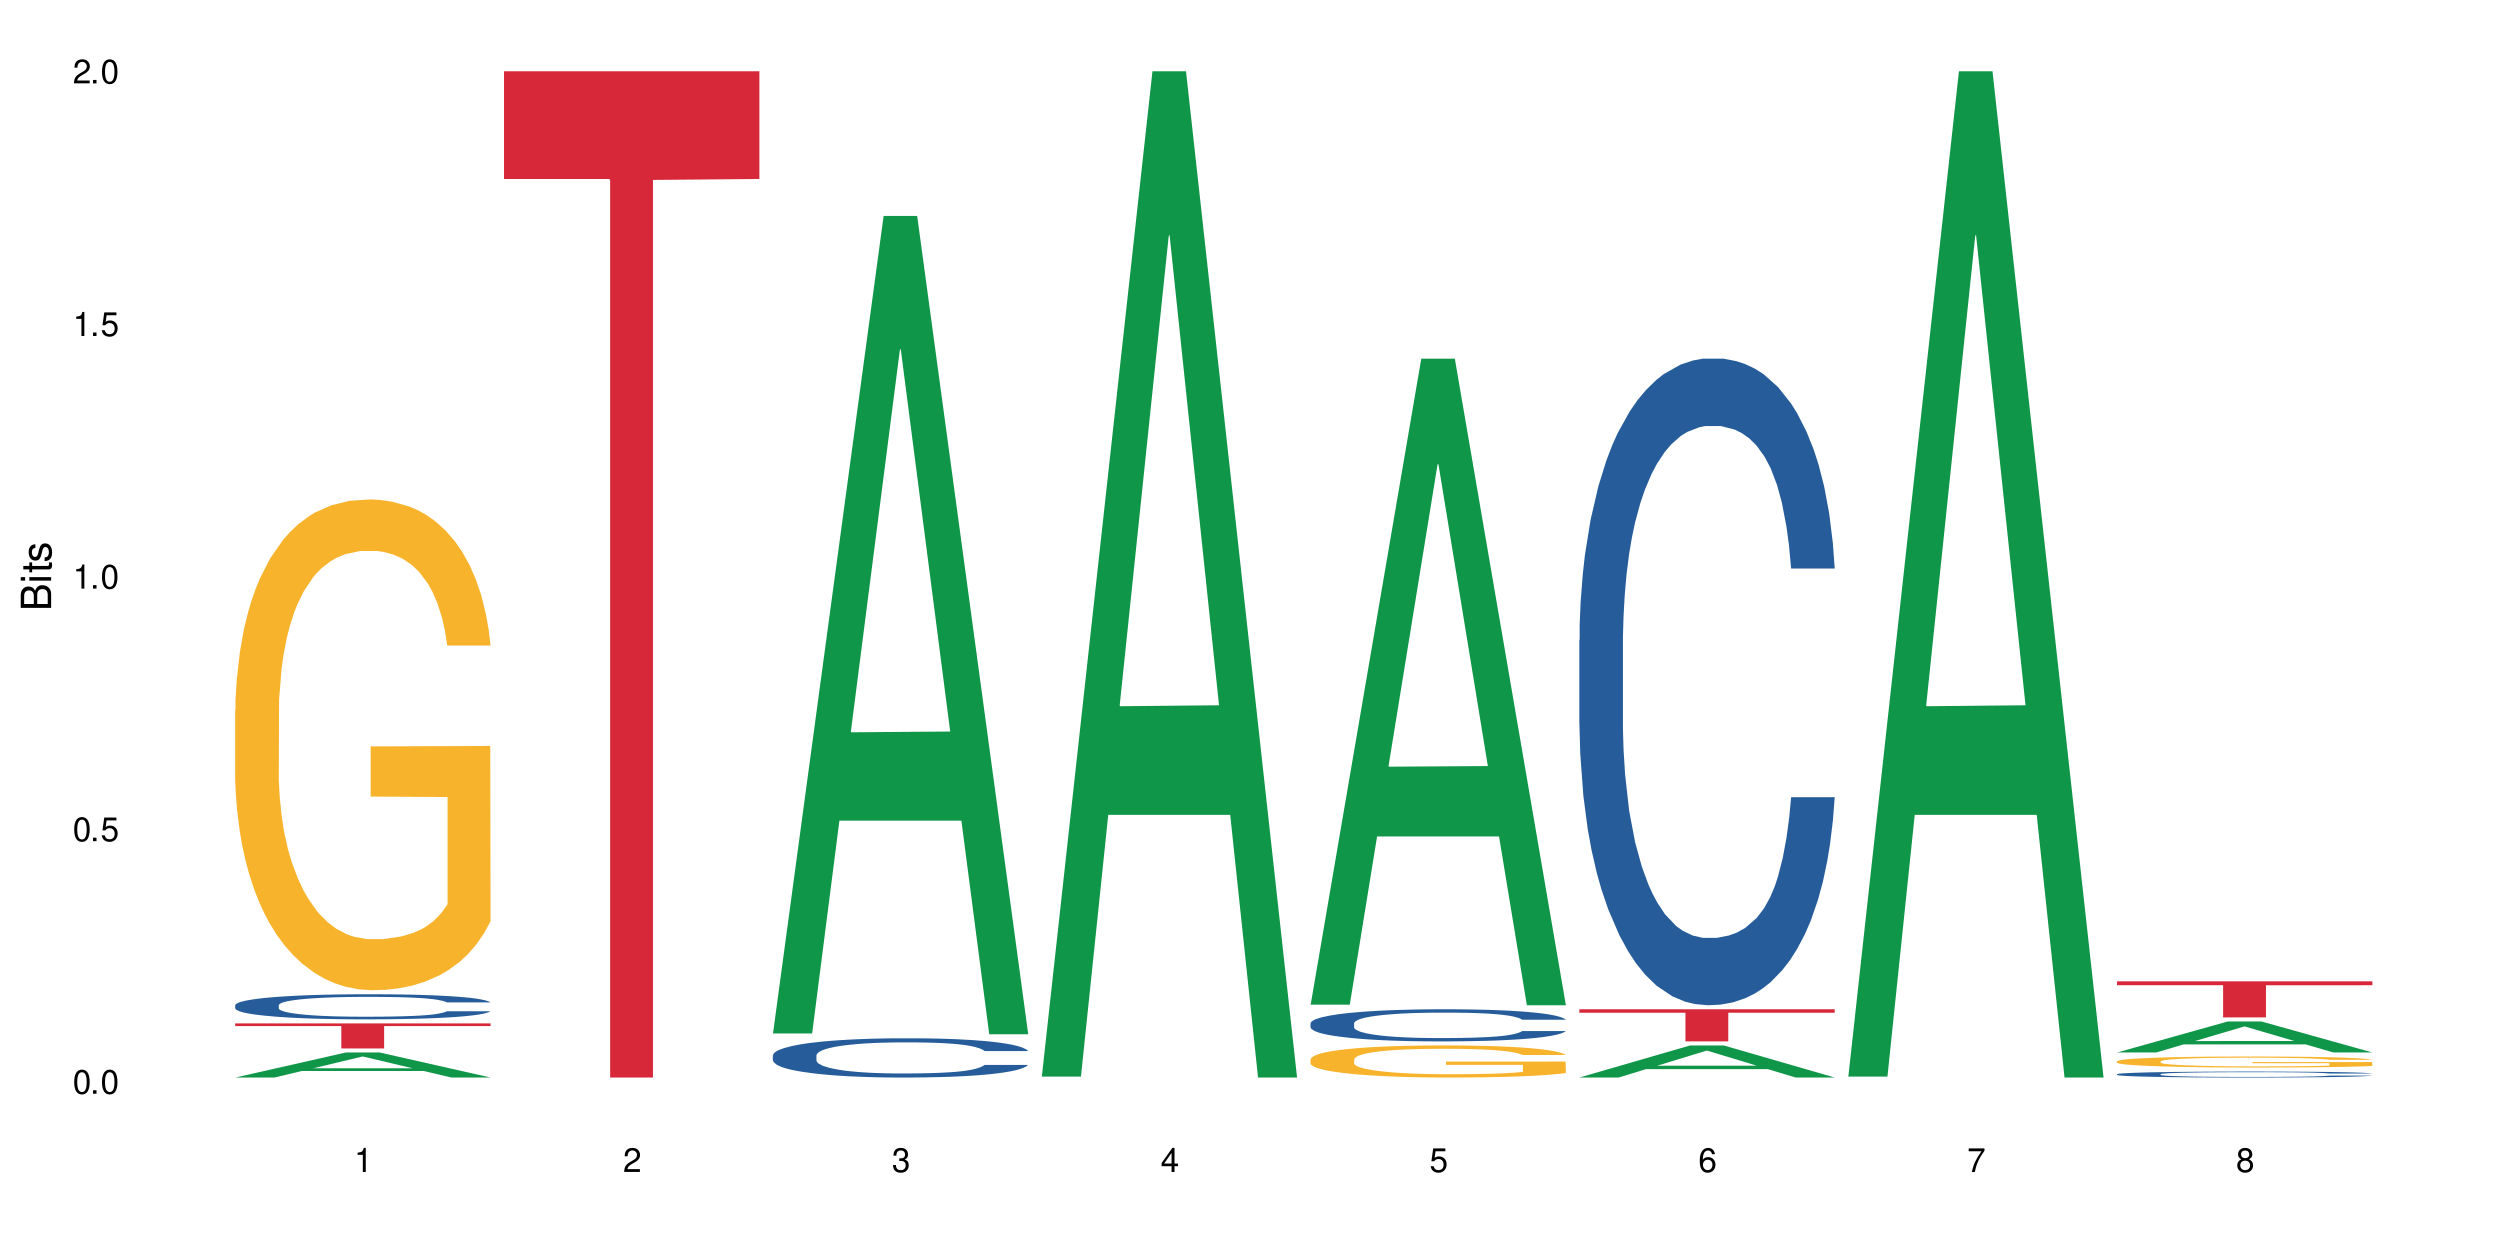 <?xml version="1.0" encoding="UTF-8"?>
<svg xmlns="http://www.w3.org/2000/svg" xmlns:xlink="http://www.w3.org/1999/xlink" width="720" height="360" viewBox="0 0 720 360">
<defs>
<g>
<g id="glyph-0-0">
</g>
<g id="glyph-0-1">
<path d="M 2.641 -6.938 C 2 -6.938 1.422 -6.656 1.078 -6.172 C 0.641 -5.562 0.406 -4.641 0.406 -3.359 C 0.406 -1.016 1.188 0.219 2.641 0.219 C 4.078 0.219 4.859 -1.016 4.859 -3.297 C 4.859 -4.641 4.656 -5.547 4.203 -6.172 C 3.844 -6.656 3.281 -6.938 2.641 -6.938 Z M 2.641 -6.188 C 3.547 -6.188 4 -5.25 4 -3.375 C 4 -1.406 3.562 -0.484 2.625 -0.484 C 1.734 -0.484 1.281 -1.438 1.281 -3.344 C 1.281 -5.25 1.734 -6.188 2.641 -6.188 Z M 2.641 -6.188 "/>
</g>
<g id="glyph-0-2">
<path d="M 1.828 -1 L 0.828 -1 L 0.828 0 L 1.828 0 Z M 1.828 -1 "/>
</g>
<g id="glyph-0-3">
<path d="M 4.562 -6.797 L 1.062 -6.797 L 0.547 -3.094 L 1.328 -3.094 C 1.719 -3.562 2.047 -3.734 2.578 -3.734 C 3.484 -3.734 4.062 -3.109 4.062 -2.094 C 4.062 -1.125 3.484 -0.531 2.578 -0.531 C 1.828 -0.531 1.375 -0.906 1.188 -1.672 L 0.328 -1.672 C 0.453 -1.109 0.547 -0.844 0.75 -0.594 C 1.125 -0.078 1.828 0.219 2.594 0.219 C 3.969 0.219 4.922 -0.781 4.922 -2.219 C 4.922 -3.562 4.031 -4.484 2.719 -4.484 C 2.25 -4.484 1.859 -4.359 1.469 -4.062 L 1.734 -5.969 L 4.562 -5.969 Z M 4.562 -6.797 "/>
</g>
<g id="glyph-0-4">
<path d="M 2.484 -4.938 L 2.484 0 L 3.328 0 L 3.328 -6.938 L 2.766 -6.938 C 2.469 -5.875 2.281 -5.734 0.984 -5.562 L 0.984 -4.938 Z M 2.484 -4.938 "/>
</g>
<g id="glyph-0-5">
<path d="M 4.859 -0.828 L 1.281 -0.828 C 1.359 -1.406 1.672 -1.781 2.5 -2.281 L 3.469 -2.828 C 4.406 -3.344 4.906 -4.062 4.906 -4.906 C 4.906 -5.484 4.672 -6.031 4.266 -6.406 C 3.859 -6.766 3.375 -6.938 2.719 -6.938 C 1.859 -6.938 1.219 -6.625 0.844 -6.031 C 0.609 -5.672 0.5 -5.234 0.484 -4.531 L 1.328 -4.531 C 1.359 -5.016 1.406 -5.281 1.531 -5.516 C 1.75 -5.938 2.188 -6.203 2.703 -6.203 C 3.469 -6.203 4.031 -5.641 4.031 -4.891 C 4.031 -4.344 3.719 -3.859 3.125 -3.516 L 2.234 -3 C 0.812 -2.172 0.406 -1.531 0.328 -0.016 L 4.859 -0.016 Z M 4.859 -0.828 "/>
</g>
<g id="glyph-0-6">
<path d="M 2.125 -3.188 L 2.578 -3.188 C 3.5 -3.188 3.984 -2.766 3.984 -1.922 C 3.984 -1.062 3.469 -0.531 2.594 -0.531 C 1.656 -0.531 1.203 -1 1.156 -2.016 L 0.312 -2.016 C 0.344 -1.453 0.438 -1.094 0.609 -0.781 C 0.953 -0.109 1.625 0.219 2.547 0.219 C 3.953 0.219 4.859 -0.625 4.859 -1.938 C 4.859 -2.828 4.516 -3.297 3.703 -3.594 C 4.344 -3.844 4.656 -4.328 4.656 -5.031 C 4.656 -6.219 3.875 -6.938 2.578 -6.938 C 1.203 -6.938 0.484 -6.172 0.453 -4.703 L 1.297 -4.703 C 1.312 -5.125 1.344 -5.359 1.453 -5.578 C 1.641 -5.969 2.062 -6.203 2.594 -6.203 C 3.344 -6.203 3.797 -5.75 3.797 -5 C 3.797 -4.516 3.609 -4.219 3.25 -4.047 C 3.016 -3.953 2.703 -3.922 2.125 -3.906 Z M 2.125 -3.188 "/>
</g>
<g id="glyph-0-7">
<path d="M 3.141 -1.672 L 3.141 0 L 3.984 0 L 3.984 -1.672 L 4.984 -1.672 L 4.984 -2.438 L 3.984 -2.438 L 3.984 -6.938 L 3.359 -6.938 L 0.266 -2.578 L 0.266 -1.672 Z M 3.141 -2.438 L 1 -2.438 L 3.141 -5.5 Z M 3.141 -2.438 "/>
</g>
<g id="glyph-0-8">
<path d="M 4.781 -5.125 C 4.609 -6.266 3.891 -6.938 2.844 -6.938 C 2.094 -6.938 1.422 -6.578 1.031 -5.953 C 0.594 -5.266 0.406 -4.422 0.406 -3.172 C 0.406 -2 0.578 -1.25 0.984 -0.641 C 1.359 -0.078 1.953 0.219 2.703 0.219 C 3.984 0.219 4.922 -0.75 4.922 -2.094 C 4.922 -3.375 4.062 -4.281 2.844 -4.281 C 2.172 -4.281 1.641 -4.031 1.281 -3.516 C 1.281 -5.234 1.828 -6.188 2.797 -6.188 C 3.391 -6.188 3.797 -5.797 3.938 -5.125 Z M 2.734 -3.531 C 3.547 -3.531 4.062 -2.953 4.062 -2.031 C 4.062 -1.156 3.484 -0.531 2.703 -0.531 C 1.922 -0.531 1.328 -1.188 1.328 -2.078 C 1.328 -2.938 1.906 -3.531 2.734 -3.531 Z M 2.734 -3.531 "/>
</g>
<g id="glyph-0-9">
<path d="M 4.984 -6.797 L 0.438 -6.797 L 0.438 -5.969 L 4.109 -5.969 C 2.5 -3.656 1.828 -2.234 1.328 0 L 2.219 0 C 2.594 -2.172 3.453 -4.047 4.984 -6.094 Z M 4.984 -6.797 "/>
</g>
<g id="glyph-0-10">
<path d="M 3.75 -3.656 C 4.469 -4.094 4.688 -4.438 4.688 -5.078 C 4.688 -6.172 3.844 -6.938 2.641 -6.938 C 1.438 -6.938 0.594 -6.172 0.594 -5.094 C 0.594 -4.438 0.812 -4.094 1.516 -3.656 C 0.734 -3.266 0.359 -2.703 0.359 -1.922 C 0.359 -0.656 1.281 0.219 2.641 0.219 C 3.984 0.219 4.922 -0.656 4.922 -1.922 C 4.922 -2.703 4.531 -3.266 3.75 -3.656 Z M 2.641 -6.188 C 3.359 -6.188 3.812 -5.75 3.812 -5.062 C 3.812 -4.406 3.344 -3.984 2.641 -3.984 C 1.922 -3.984 1.453 -4.406 1.453 -5.078 C 1.453 -5.75 1.922 -6.188 2.641 -6.188 Z M 2.641 -3.266 C 3.484 -3.266 4.062 -2.719 4.062 -1.906 C 4.062 -1.078 3.484 -0.531 2.625 -0.531 C 1.797 -0.531 1.219 -1.094 1.219 -1.906 C 1.219 -2.719 1.781 -3.266 2.641 -3.266 Z M 2.641 -3.266 "/>
</g>
<g id="glyph-1-0">
</g>
<g id="glyph-1-1">
<path d="M 0 -0.953 L 0 -4.891 C 0 -5.719 -0.234 -6.344 -0.734 -6.797 C -1.188 -7.234 -1.812 -7.469 -2.5 -7.469 C -3.547 -7.469 -4.188 -7 -4.625 -5.875 C -4.984 -6.688 -5.625 -7.094 -6.531 -7.094 C -7.172 -7.094 -7.734 -6.859 -8.141 -6.391 C -8.562 -5.922 -8.75 -5.344 -8.75 -4.5 L -8.75 -0.953 Z M -4.984 -2.062 L -7.766 -2.062 L -7.766 -4.219 C -7.766 -4.844 -7.688 -5.203 -7.453 -5.5 C -7.219 -5.812 -6.859 -5.969 -6.375 -5.969 C -5.891 -5.969 -5.531 -5.812 -5.297 -5.5 C -5.062 -5.203 -4.984 -4.844 -4.984 -4.219 Z M -0.984 -2.062 L -4 -2.062 L -4 -4.781 C -4 -5.766 -3.438 -6.359 -2.484 -6.359 C -1.547 -6.359 -0.984 -5.766 -0.984 -4.781 Z M -0.984 -2.062 "/>
</g>
<g id="glyph-1-2">
<path d="M -6.281 -1.797 L -6.281 -0.797 L 0 -0.797 L 0 -1.797 Z M -8.75 -1.797 L -8.75 -0.797 L -7.484 -0.797 L -7.484 -1.797 Z M -8.75 -1.797 "/>
</g>
<g id="glyph-1-3">
<path d="M -6.281 -3.047 L -6.281 -2.016 L -8.016 -2.016 L -8.016 -1.016 L -6.281 -1.016 L -6.281 -0.172 L -5.469 -0.172 L -5.469 -1.016 L -0.719 -1.016 C -0.078 -1.016 0.281 -1.453 0.281 -2.234 C 0.281 -2.5 0.25 -2.719 0.188 -3.047 L -0.641 -3.047 C -0.609 -2.906 -0.594 -2.766 -0.594 -2.562 C -0.594 -2.141 -0.719 -2.016 -1.156 -2.016 L -5.469 -2.016 L -5.469 -3.047 Z M -6.281 -3.047 "/>
</g>
<g id="glyph-1-4">
<path d="M -4.531 -5.25 C -5.766 -5.25 -6.469 -4.422 -6.469 -2.969 C -6.469 -1.516 -5.719 -0.562 -4.547 -0.562 C -3.562 -0.562 -3.094 -1.062 -2.734 -2.562 L -2.516 -3.484 C -2.344 -4.188 -2.094 -4.469 -1.641 -4.469 C -1.047 -4.469 -0.641 -3.875 -0.641 -3 C -0.641 -2.453 -0.797 -2 -1.062 -1.75 C -1.25 -1.594 -1.422 -1.531 -1.875 -1.469 L -1.875 -0.406 C -0.422 -0.453 0.281 -1.266 0.281 -2.922 C 0.281 -4.5 -0.5 -5.516 -1.719 -5.516 C -2.656 -5.516 -3.172 -4.984 -3.469 -3.734 L -3.703 -2.766 C -3.891 -1.953 -4.156 -1.609 -4.594 -1.609 C -5.188 -1.609 -5.547 -2.125 -5.547 -2.938 C -5.547 -3.75 -5.203 -4.172 -4.531 -4.203 Z M -4.531 -5.25 "/>
</g>
</g>
</defs>
<rect x="-72" y="-36" width="864" height="432" fill="rgb(100%, 100%, 100%)" fill-opacity="1"/>
<path fill-rule="nonzero" fill="rgb(6.275%, 58.824%, 28.235%)" fill-opacity="1" d="M 67.73 310.324 L 67.809 310.32 L 99.637 303.113 L 109.301 303.113 L 141.281 310.332 L 130.047 310.332 L 122.031 308.449 L 86.906 308.449 L 79.047 310.324 L 67.73 310.324 L 90.285 307.668 L 118.809 307.66 L 104.586 304.293 L 104.43 304.285 L 104.27 304.305 L 90.207 307.66 L 90.285 307.668 Z M 67.73 310.324 "/>
<path fill-rule="nonzero" fill="rgb(14.51%, 36.078%, 60%)" fill-opacity="1" d="M 67.73 289.488 L 67.82 289.48 L 67.82 289.324 L 68.09 289.074 L 68.719 288.758 L 69.344 288.539 L 70.961 288.148 L 73.203 287.773 L 75.535 287.484 L 77.238 287.312 L 78.766 287.18 L 82.262 286.934 L 84.504 286.809 L 86.926 286.695 L 89.887 286.586 L 92.039 286.52 L 96.883 286.414 L 100.469 286.367 L 103.25 286.348 L 109.262 286.348 L 112.848 286.375 L 115.449 286.406 L 118.32 286.461 L 120.742 286.52 L 124.957 286.664 L 128.727 286.848 L 130.43 286.953 L 133.121 287.16 L 135.184 287.355 L 136.617 287.527 L 138.234 287.773 L 139.668 288.07 L 140.746 288.406 L 141.281 288.691 L 128.727 288.691 L 128.098 288.426 L 127.379 288.223 L 126.035 287.949 L 124.688 287.758 L 122.805 287.566 L 121.102 287.441 L 118.77 287.316 L 116.707 287.238 L 114.555 287.18 L 112.488 287.141 L 108.543 287.102 L 103.969 287.102 L 102.266 287.113 L 98.766 287.164 L 96.883 287.211 L 94.191 287.305 L 92.309 287.391 L 90.066 287.523 L 88.539 287.633 L 86.656 287.805 L 85.312 287.957 L 83.785 288.176 L 82.891 288.34 L 82.082 288.523 L 81.363 288.742 L 80.828 288.973 L 80.469 289.219 L 80.289 289.457 L 80.289 290.477 L 80.469 290.715 L 80.918 290.992 L 82.082 291.395 L 83.785 291.746 L 85.762 292.023 L 87.645 292.219 L 88.719 292.312 L 90.156 292.418 L 92.398 292.551 L 95.629 292.684 L 97.512 292.734 L 100.383 292.789 L 103.34 292.812 L 107.289 292.812 L 110.785 292.789 L 113.117 292.754 L 115.539 292.703 L 118.859 292.59 L 120.922 292.484 L 122.715 292.359 L 124.062 292.234 L 124.957 292.129 L 126.305 291.922 L 127.379 291.699 L 128.188 291.469 L 128.727 291.242 L 141.281 291.242 L 140.746 291.508 L 139.938 291.766 L 139.129 291.957 L 137.875 292.188 L 136.441 292.391 L 134.375 292.621 L 132.672 292.773 L 130.43 292.941 L 128.367 293.066 L 126.125 293.176 L 122.805 293.309 L 120.652 293.375 L 118.32 293.434 L 115.539 293.488 L 112.043 293.535 L 108.273 293.559 L 104.777 293.566 L 101.008 293.555 L 98.227 293.527 L 94.551 293.469 L 89.977 293.348 L 86.656 293.223 L 84.055 293.098 L 81.812 292.965 L 79.301 292.789 L 76.074 292.496 L 74.098 292.273 L 72.754 292.09 L 71.23 291.832 L 70.152 291.602 L 68.898 291.23 L 68 290.762 L 67.73 290.398 Z M 67.73 289.488 "/>
<path fill-rule="nonzero" fill="rgb(96.863%, 70.196%, 16.863%)" fill-opacity="1" d="M 67.73 204.379 L 67.82 204.25 L 67.82 201.668 L 68.18 195.859 L 69.078 187.855 L 70.242 181.27 L 71.5 176.109 L 72.305 173.398 L 73.652 169.523 L 74.816 166.684 L 77.777 160.875 L 81.543 155.453 L 83.609 153.133 L 85.941 150.938 L 89.258 148.484 L 90.785 147.582 L 95.449 145.516 L 100.738 144.223 L 106.57 143.836 L 109.262 143.965 L 112.938 144.484 L 117.961 145.902 L 120.832 147.191 L 123.074 148.484 L 125.406 150.164 L 128.277 152.742 L 130.969 155.844 L 133.121 158.941 L 135.273 162.812 L 137.066 166.941 L 138.594 171.461 L 139.938 176.883 L 140.746 181.398 L 141.281 185.918 L 128.816 185.918 L 128.098 181.398 L 127.289 177.914 L 125.945 173.656 L 124.598 170.559 L 123.254 168.105 L 120.742 164.75 L 118.59 162.684 L 115.898 160.875 L 113.297 159.715 L 110.336 158.941 L 108.543 158.684 L 103.789 158.684 L 99.484 159.586 L 96.973 160.617 L 95.18 161.652 L 92.668 163.586 L 91.141 165.137 L 90.246 166.168 L 87.555 170.172 L 85.762 173.785 L 84.773 176.238 L 83.52 180.109 L 82.621 183.594 L 81.633 188.758 L 81.098 192.629 L 80.379 201.41 L 80.289 224.645 L 80.559 229.547 L 81.098 234.84 L 81.812 239.488 L 82.891 244.395 L 83.965 248.137 L 85.852 253.172 L 87.465 256.527 L 88.719 258.723 L 91.141 262.207 L 92.129 263.367 L 94.461 265.691 L 96.883 267.5 L 99.844 269.047 L 102.086 269.824 L 105.672 270.469 L 110.246 270.469 L 115.629 269.695 L 119.039 268.66 L 121.371 267.629 L 122.895 266.723 L 124.777 265.305 L 126.125 264.016 L 127.379 262.594 L 128.906 260.398 L 128.906 229.547 L 106.75 229.418 L 106.75 214.961 L 141.195 214.832 L 141.281 265.305 L 139.398 268.789 L 137.066 272.145 L 134.824 274.727 L 132.492 276.922 L 129.176 279.375 L 126.484 280.922 L 122.355 282.73 L 118.59 283.895 L 114.645 284.668 L 111.145 285.055 L 107.02 285.184 L 103.34 284.926 L 99.395 284.152 L 96.254 283.117 L 93.383 281.828 L 90.516 280.148 L 86.926 277.438 L 84.594 275.242 L 82.172 272.535 L 79.75 269.305 L 77.598 265.82 L 76.164 263.109 L 74.727 260.012 L 73.203 256.141 L 71.766 251.75 L 70.691 247.75 L 69.703 243.23 L 68.988 238.973 L 68.27 233.164 L 67.91 228.516 L 67.73 224.516 Z M 67.73 204.379 "/>
<path fill-rule="nonzero" fill="rgb(83.922%, 15.686%, 22.353%)" fill-opacity="1" d="M 67.73 294.73 L 141.281 294.73 L 141.281 295.504 L 110.629 295.512 L 110.629 301.949 L 98.297 301.949 L 98.297 295.516 L 98.117 295.504 L 67.73 295.504 Z M 67.73 294.73 "/>
<path fill-rule="nonzero" fill="rgb(83.922%, 15.686%, 22.353%)" fill-opacity="1" d="M 145.156 20.527 L 218.707 20.527 L 218.707 51.547 L 188.051 51.82 L 188.051 310.332 L 175.719 310.332 L 175.719 52.094 L 175.539 51.547 L 145.156 51.547 Z M 145.156 20.527 "/>
<path fill-rule="nonzero" fill="rgb(6.275%, 58.824%, 28.235%)" fill-opacity="1" d="M 222.578 297.645 L 222.656 297.426 L 254.48 62.191 L 264.148 62.191 L 296.129 297.867 L 284.895 297.867 L 276.879 236.348 L 241.75 236.348 L 233.895 297.645 L 222.578 297.645 L 245.129 210.898 L 273.656 210.68 L 259.434 100.695 L 259.273 100.477 L 259.117 101.141 L 245.051 210.68 L 245.129 210.898 Z M 222.578 297.645 "/>
<path fill-rule="nonzero" fill="rgb(14.51%, 36.078%, 60%)" fill-opacity="1" d="M 222.578 303.949 L 222.668 303.938 L 222.668 303.691 L 222.938 303.297 L 223.562 302.801 L 224.191 302.461 L 225.809 301.852 L 228.051 301.262 L 230.383 300.809 L 232.086 300.539 L 233.609 300.332 L 237.109 299.949 L 239.352 299.754 L 241.773 299.578 L 244.734 299.402 L 246.887 299.301 L 251.73 299.133 L 255.316 299.062 L 258.098 299.031 L 264.109 299.031 L 267.695 299.074 L 270.297 299.125 L 273.168 299.207 L 275.59 299.301 L 279.805 299.527 L 283.57 299.816 L 285.277 299.98 L 287.969 300.301 L 290.031 300.613 L 291.465 300.879 L 293.082 301.262 L 294.516 301.727 L 295.59 302.254 L 296.129 302.699 L 283.57 302.699 L 282.945 302.285 L 282.227 301.965 L 280.883 301.543 L 279.535 301.242 L 277.652 300.941 L 275.949 300.746 L 273.617 300.551 L 271.551 300.426 L 269.398 300.332 L 267.336 300.27 L 263.391 300.207 L 258.816 300.207 L 257.109 300.23 L 253.613 300.312 L 251.73 300.383 L 249.039 300.527 L 247.156 300.664 L 244.914 300.871 L 243.387 301.047 L 241.504 301.312 L 240.16 301.551 L 238.633 301.895 L 237.738 302.152 L 236.93 302.441 L 236.211 302.781 L 235.672 303.141 L 235.316 303.523 L 235.137 303.898 L 235.137 305.496 L 235.316 305.871 L 235.762 306.305 L 236.93 306.934 L 238.633 307.48 L 240.605 307.914 L 242.492 308.227 L 243.566 308.371 L 245.004 308.535 L 247.246 308.742 L 250.473 308.949 L 252.355 309.031 L 255.227 309.113 L 258.188 309.156 L 262.133 309.156 L 265.633 309.113 L 267.965 309.062 L 270.387 308.98 L 273.707 308.805 L 275.77 308.637 L 277.562 308.441 L 278.906 308.246 L 279.805 308.082 L 281.148 307.762 L 282.227 307.41 L 283.035 307.047 L 283.57 306.695 L 296.129 306.695 L 295.59 307.109 L 294.785 307.512 L 293.977 307.812 L 292.723 308.172 L 291.285 308.492 L 289.223 308.855 L 287.52 309.094 L 285.277 309.352 L 283.215 309.547 L 280.973 309.723 L 277.652 309.93 L 275.5 310.031 L 273.168 310.125 L 270.387 310.207 L 266.887 310.281 L 263.121 310.32 L 259.621 310.332 L 255.855 310.312 L 253.074 310.27 L 249.398 310.176 L 244.824 309.992 L 241.504 309.797 L 238.902 309.598 L 236.66 309.391 L 234.148 309.113 L 230.918 308.66 L 228.945 308.309 L 227.602 308.02 L 226.074 307.617 L 225 307.254 L 223.742 306.676 L 222.848 305.941 L 222.578 305.375 Z M 222.578 303.949 "/>
<path fill-rule="nonzero" fill="rgb(6.275%, 58.824%, 28.235%)" fill-opacity="1" d="M 300 310.059 L 300.078 309.789 L 331.906 20.527 L 341.57 20.527 L 373.555 310.332 L 362.316 310.332 L 354.301 234.684 L 319.176 234.684 L 311.316 310.059 L 300 310.059 L 322.555 203.391 L 351.078 203.117 L 336.855 67.875 L 336.699 67.602 L 336.543 68.418 L 322.477 203.117 L 322.555 203.391 Z M 300 310.059 "/>
<path fill-rule="nonzero" fill="rgb(6.275%, 58.824%, 28.235%)" fill-opacity="1" d="M 377.426 289.34 L 377.504 289.164 L 409.328 103.305 L 418.992 103.305 L 450.977 289.512 L 439.738 289.512 L 431.723 240.906 L 396.598 240.906 L 388.738 289.34 L 377.426 289.34 L 399.977 220.801 L 428.504 220.625 L 414.277 133.73 L 414.121 133.555 L 413.965 134.078 L 399.898 220.625 L 399.977 220.801 Z M 377.426 289.34 "/>
<path fill-rule="nonzero" fill="rgb(14.51%, 36.078%, 60%)" fill-opacity="1" d="M 377.426 294.699 L 377.516 294.691 L 377.516 294.488 L 377.781 294.168 L 378.41 293.762 L 379.039 293.484 L 380.652 292.984 L 382.895 292.504 L 385.227 292.133 L 386.934 291.91 L 388.457 291.742 L 391.957 291.43 L 394.199 291.27 L 396.621 291.125 L 399.578 290.98 L 401.734 290.898 L 406.574 290.762 L 410.164 290.703 L 412.945 290.676 L 418.953 290.676 L 422.543 290.711 L 425.145 290.754 L 428.016 290.82 L 430.438 290.898 L 434.652 291.082 L 438.418 291.32 L 440.125 291.453 L 442.812 291.719 L 444.879 291.969 L 446.312 292.191 L 447.926 292.504 L 449.363 292.883 L 450.438 293.312 L 450.977 293.676 L 438.418 293.676 L 437.789 293.34 L 437.074 293.078 L 435.727 292.73 L 434.383 292.484 L 432.5 292.242 L 430.793 292.082 L 428.461 291.918 L 426.398 291.816 L 424.246 291.742 L 422.184 291.691 L 418.238 291.641 L 413.664 291.641 L 411.957 291.656 L 408.461 291.727 L 406.574 291.785 L 403.887 291.902 L 402 292.012 L 399.758 292.184 L 398.234 292.324 L 396.352 292.547 L 395.004 292.738 L 393.48 293.02 L 392.582 293.23 L 391.777 293.465 L 391.059 293.746 L 390.52 294.039 L 390.16 294.355 L 389.98 294.656 L 389.98 295.969 L 390.16 296.273 L 390.609 296.629 L 391.777 297.141 L 393.48 297.59 L 395.453 297.945 L 397.336 298.199 L 398.414 298.316 L 399.848 298.453 L 402.09 298.621 L 405.32 298.789 L 407.203 298.859 L 410.074 298.926 L 413.035 298.961 L 416.98 298.961 L 420.48 298.926 L 422.812 298.883 L 425.234 298.816 L 428.551 298.672 L 430.613 298.535 L 432.41 298.375 L 433.754 298.215 L 434.652 298.082 L 435.996 297.82 L 437.074 297.531 L 437.879 297.234 L 438.418 296.949 L 450.977 296.949 L 450.438 297.285 L 449.633 297.617 L 448.824 297.859 L 447.566 298.156 L 446.133 298.418 L 444.07 298.715 L 442.367 298.91 L 440.125 299.121 L 438.059 299.281 L 435.816 299.426 L 432.5 299.594 L 430.348 299.68 L 428.016 299.754 L 425.234 299.82 L 421.734 299.879 L 417.969 299.914 L 414.469 299.922 L 410.703 299.906 L 407.922 299.871 L 404.242 299.797 L 399.668 299.645 L 396.352 299.484 L 393.75 299.324 L 391.508 299.152 L 388.996 298.926 L 385.766 298.555 L 383.793 298.266 L 382.449 298.031 L 380.922 297.699 L 379.848 297.406 L 378.59 296.93 L 377.695 296.332 L 377.426 295.867 Z M 377.426 294.699 "/>
<path fill-rule="nonzero" fill="rgb(96.863%, 70.196%, 16.863%)" fill-opacity="1" d="M 377.426 305.047 L 377.516 305.039 L 377.516 304.871 L 377.871 304.488 L 378.77 303.965 L 379.938 303.535 L 381.191 303.199 L 382 303.02 L 383.344 302.766 L 384.512 302.582 L 387.469 302.203 L 391.238 301.848 L 393.301 301.695 L 395.633 301.551 L 398.953 301.391 L 400.477 301.332 L 405.141 301.195 L 410.434 301.113 L 416.262 301.086 L 418.953 301.094 L 422.633 301.129 L 427.656 301.223 L 430.527 301.305 L 432.77 301.391 L 435.102 301.5 L 437.969 301.668 L 440.66 301.871 L 442.812 302.074 L 444.969 302.328 L 446.762 302.598 L 448.285 302.895 L 449.633 303.25 L 450.438 303.543 L 450.977 303.84 L 438.508 303.84 L 437.789 303.543 L 436.984 303.316 L 435.637 303.039 L 434.293 302.836 L 432.949 302.676 L 430.438 302.453 L 428.281 302.32 L 425.594 302.203 L 422.992 302.125 L 420.031 302.074 L 418.238 302.059 L 413.484 302.059 L 409.176 302.117 L 406.664 302.184 L 404.871 302.254 L 402.359 302.379 L 400.836 302.48 L 399.938 302.547 L 397.246 302.809 L 395.453 303.047 L 394.469 303.207 L 393.211 303.461 L 392.312 303.688 L 391.328 304.023 L 390.789 304.277 L 390.07 304.852 L 389.98 306.371 L 390.25 306.691 L 390.789 307.039 L 391.508 307.344 L 392.582 307.664 L 393.66 307.91 L 395.543 308.238 L 397.156 308.457 L 398.414 308.602 L 400.836 308.828 L 401.82 308.906 L 404.156 309.059 L 406.574 309.176 L 409.535 309.277 L 411.777 309.328 L 415.367 309.371 L 419.941 309.371 L 425.324 309.32 L 428.73 309.25 L 431.062 309.184 L 432.59 309.125 L 434.473 309.031 L 435.816 308.949 L 437.074 308.855 L 438.598 308.711 L 438.598 306.691 L 416.441 306.684 L 416.441 305.738 L 450.887 305.73 L 450.977 309.031 L 449.094 309.262 L 446.762 309.48 L 444.52 309.648 L 442.188 309.793 L 438.867 309.953 L 436.176 310.055 L 432.051 310.172 L 428.281 310.246 L 424.336 310.297 L 420.84 310.324 L 416.711 310.332 L 413.035 310.316 L 409.086 310.266 L 405.949 310.199 L 403.078 310.113 L 400.207 310.004 L 396.621 309.824 L 394.289 309.684 L 391.867 309.504 L 389.445 309.293 L 387.293 309.066 L 385.855 308.887 L 384.422 308.688 L 382.895 308.434 L 381.461 308.145 L 380.383 307.883 L 379.398 307.59 L 378.68 307.309 L 377.961 306.93 L 377.605 306.625 L 377.426 306.363 Z M 377.426 305.047 "/>
<path fill-rule="nonzero" fill="rgb(6.275%, 58.824%, 28.235%)" fill-opacity="1" d="M 454.848 310.324 L 454.926 310.316 L 486.75 301.086 L 496.418 301.086 L 528.398 310.332 L 517.164 310.332 L 509.148 307.918 L 474.023 307.918 L 466.164 310.324 L 454.848 310.324 L 477.402 306.922 L 505.926 306.91 L 491.703 302.598 L 491.547 302.59 L 491.387 302.613 L 477.32 306.91 L 477.402 306.922 Z M 454.848 310.324 "/>
<path fill-rule="nonzero" fill="rgb(14.51%, 36.078%, 60%)" fill-opacity="1" d="M 454.848 184.324 L 454.938 184.156 L 454.938 180.07 L 455.207 173.602 L 455.836 165.434 L 456.461 159.816 L 458.078 149.773 L 460.32 140.07 L 462.652 132.582 L 464.355 128.156 L 465.879 124.754 L 469.379 118.453 L 471.621 115.223 L 474.043 112.328 L 477.004 109.434 L 479.156 107.73 L 484 105.008 L 487.586 103.816 L 490.367 103.305 L 496.379 103.305 L 499.965 103.988 L 502.566 104.84 L 505.438 106.199 L 507.859 107.73 L 512.074 111.477 L 515.844 116.242 L 517.547 118.965 L 520.238 124.242 L 522.301 129.348 L 523.734 133.773 L 525.352 140.07 L 526.785 147.73 L 527.863 156.41 L 528.398 163.73 L 515.844 163.73 L 515.215 156.922 L 514.496 151.645 L 513.152 144.668 L 511.805 139.73 L 509.922 134.793 L 508.219 131.562 L 505.887 128.328 L 503.824 126.285 L 501.672 124.754 L 499.605 123.73 L 495.66 122.711 L 491.086 122.711 L 489.383 123.051 L 485.883 124.414 L 484 125.605 L 481.309 127.988 L 479.426 130.199 L 477.184 133.602 L 475.656 136.496 L 473.773 140.922 L 472.43 144.836 L 470.902 150.453 L 470.008 154.711 L 469.199 159.477 L 468.48 165.09 L 467.945 171.051 L 467.586 177.348 L 467.406 183.473 L 467.406 209.855 L 467.586 215.984 L 468.035 223.133 L 469.199 233.516 L 470.902 242.535 L 472.879 249.684 L 474.762 254.793 L 475.836 257.176 L 477.273 259.898 L 479.516 263.301 L 482.742 266.707 L 484.629 268.066 L 487.496 269.43 L 490.457 270.109 L 494.406 270.109 L 497.902 269.43 L 500.234 268.578 L 502.656 267.215 L 505.977 264.324 L 508.039 261.598 L 509.832 258.367 L 511.18 255.133 L 512.074 252.41 L 513.422 247.133 L 514.496 241.344 L 515.305 235.387 L 515.844 229.602 L 528.398 229.602 L 527.863 236.41 L 527.055 243.047 L 526.246 247.984 L 524.992 253.941 L 523.555 259.215 L 521.492 265.172 L 519.789 269.09 L 517.547 273.344 L 515.484 276.578 L 513.242 279.473 L 509.922 282.875 L 507.77 284.578 L 505.438 286.109 L 502.656 287.473 L 499.16 288.664 L 495.391 289.344 L 491.895 289.512 L 488.125 289.172 L 485.344 288.492 L 481.668 286.961 L 477.094 283.898 L 473.773 280.664 L 471.172 277.43 L 468.93 274.023 L 466.418 269.43 L 463.191 261.941 L 461.215 256.152 L 459.871 251.387 L 458.348 244.75 L 457.27 238.793 L 456.016 229.262 L 455.117 217.176 L 454.848 207.812 Z M 454.848 184.324 "/>
<path fill-rule="nonzero" fill="rgb(83.922%, 15.686%, 22.353%)" fill-opacity="1" d="M 454.848 290.676 L 528.398 290.676 L 528.398 291.668 L 497.746 291.676 L 497.746 299.922 L 485.414 299.922 L 485.414 291.684 L 485.234 291.668 L 454.848 291.668 Z M 454.848 290.676 "/>
<path fill-rule="nonzero" fill="rgb(6.275%, 58.824%, 28.235%)" fill-opacity="1" d="M 532.27 310.059 L 532.352 309.789 L 564.176 20.527 L 573.84 20.527 L 605.824 310.332 L 594.586 310.332 L 586.57 234.684 L 551.445 234.684 L 543.586 310.059 L 532.27 310.059 L 554.824 203.391 L 583.348 203.117 L 569.125 67.875 L 568.969 67.602 L 568.812 68.418 L 554.746 203.117 L 554.824 203.391 Z M 532.27 310.059 "/>
<path fill-rule="nonzero" fill="rgb(6.275%, 58.824%, 28.235%)" fill-opacity="1" d="M 609.695 303.109 L 609.773 303.102 L 641.598 294.18 L 651.266 294.18 L 683.246 303.117 L 672.008 303.117 L 663.996 300.785 L 628.867 300.785 L 621.012 303.109 L 609.695 303.109 L 632.246 299.82 L 660.773 299.809 L 646.551 295.641 L 646.391 295.629 L 646.234 295.656 L 632.168 299.809 L 632.246 299.82 Z M 609.695 303.109 "/>
<path fill-rule="nonzero" fill="rgb(14.51%, 36.078%, 60%)" fill-opacity="1" d="M 609.695 309.359 L 609.785 309.359 L 609.785 309.32 L 610.055 309.262 L 610.68 309.184 L 611.309 309.133 L 612.922 309.039 L 615.164 308.949 L 617.5 308.879 L 619.203 308.84 L 620.727 308.809 L 624.227 308.75 L 626.469 308.719 L 628.891 308.695 L 631.852 308.668 L 634.004 308.652 L 638.848 308.625 L 642.434 308.613 L 645.215 308.609 L 651.223 308.609 L 654.812 308.617 L 657.414 308.625 L 660.285 308.637 L 662.707 308.652 L 666.922 308.688 L 670.688 308.73 L 672.395 308.754 L 675.086 308.805 L 677.148 308.852 L 678.582 308.891 L 680.195 308.949 L 681.633 309.02 L 682.707 309.102 L 683.246 309.168 L 670.688 309.168 L 670.062 309.105 L 669.344 309.059 L 667.996 308.992 L 666.652 308.945 L 664.77 308.902 L 663.066 308.871 L 660.734 308.84 L 658.668 308.824 L 656.516 308.809 L 654.453 308.801 L 650.508 308.789 L 645.934 308.789 L 644.227 308.793 L 640.73 308.805 L 638.848 308.816 L 636.156 308.84 L 634.273 308.859 L 632.027 308.891 L 630.504 308.918 L 628.621 308.957 L 627.273 308.996 L 625.75 309.047 L 624.852 309.086 L 624.047 309.129 L 623.328 309.18 L 622.789 309.238 L 622.43 309.293 L 622.254 309.352 L 622.254 309.594 L 622.43 309.652 L 622.879 309.719 L 624.047 309.816 L 625.75 309.898 L 627.723 309.965 L 629.605 310.012 L 630.684 310.035 L 632.117 310.059 L 634.363 310.09 L 637.59 310.121 L 639.473 310.133 L 642.344 310.148 L 645.305 310.152 L 649.25 310.152 L 652.75 310.148 L 655.082 310.141 L 657.504 310.125 L 660.82 310.098 L 662.887 310.074 L 664.68 310.043 L 666.023 310.016 L 666.922 309.988 L 668.266 309.941 L 669.344 309.887 L 670.152 309.832 L 670.688 309.777 L 683.246 309.777 L 682.707 309.84 L 681.902 309.902 L 681.094 309.949 L 679.84 310.004 L 678.402 310.051 L 676.34 310.105 L 674.637 310.145 L 672.395 310.184 L 670.332 310.211 L 668.086 310.238 L 664.77 310.27 L 662.617 310.285 L 660.285 310.301 L 657.504 310.312 L 654.004 310.324 L 650.238 310.332 L 646.738 310.332 L 642.973 310.328 L 640.191 310.324 L 636.516 310.309 L 631.941 310.281 L 628.621 310.25 L 626.02 310.219 L 623.777 310.188 L 621.266 310.148 L 618.035 310.078 L 616.062 310.023 L 614.719 309.98 L 613.191 309.918 L 612.117 309.863 L 610.859 309.773 L 609.965 309.664 L 609.695 309.578 Z M 609.695 309.359 "/>
<path fill-rule="nonzero" fill="rgb(96.863%, 70.196%, 16.863%)" fill-opacity="1" d="M 609.695 305.637 L 609.785 305.633 L 609.785 305.574 L 610.145 305.445 L 611.039 305.266 L 612.207 305.117 L 613.461 305.004 L 614.27 304.941 L 615.613 304.855 L 616.781 304.793 L 619.742 304.664 L 623.508 304.539 L 625.57 304.488 L 627.902 304.441 L 631.223 304.383 L 632.746 304.363 L 637.41 304.316 L 642.703 304.289 L 648.535 304.281 L 651.223 304.285 L 654.902 304.297 L 659.926 304.328 L 662.797 304.355 L 665.039 304.383 L 667.371 304.422 L 670.242 304.48 L 672.93 304.551 L 675.086 304.617 L 677.238 304.707 L 679.031 304.797 L 680.555 304.898 L 681.902 305.02 L 682.707 305.121 L 683.246 305.223 L 670.777 305.223 L 670.062 305.121 L 669.254 305.043 L 667.91 304.949 L 666.562 304.879 L 665.219 304.824 L 662.707 304.75 L 660.555 304.703 L 657.863 304.664 L 655.262 304.637 L 652.301 304.617 L 650.508 304.613 L 645.754 304.613 L 641.449 304.633 L 638.938 304.656 L 637.141 304.68 L 634.629 304.723 L 633.105 304.758 L 632.207 304.781 L 629.52 304.871 L 627.723 304.953 L 626.738 305.008 L 625.48 305.094 L 624.586 305.172 L 623.598 305.285 L 623.059 305.375 L 622.344 305.57 L 622.254 306.09 L 622.52 306.199 L 623.059 306.32 L 623.777 306.422 L 624.852 306.531 L 625.93 306.617 L 627.812 306.73 L 629.43 306.805 L 630.684 306.855 L 633.105 306.93 L 634.094 306.957 L 636.426 307.008 L 638.848 307.051 L 641.805 307.086 L 644.047 307.102 L 647.637 307.117 L 652.211 307.117 L 657.594 307.098 L 661 307.074 L 663.332 307.055 L 664.859 307.031 L 666.742 307 L 668.086 306.973 L 669.344 306.941 L 670.867 306.891 L 670.867 306.199 L 648.715 306.199 L 648.715 305.875 L 683.156 305.871 L 683.246 307 L 681.363 307.078 L 679.031 307.152 L 676.789 307.211 L 674.457 307.262 L 671.137 307.316 L 668.445 307.352 L 664.32 307.391 L 660.555 307.418 L 656.605 307.434 L 653.109 307.441 L 648.98 307.445 L 645.305 307.441 L 641.359 307.422 L 638.219 307.398 L 635.348 307.371 L 632.477 307.332 L 628.891 307.273 L 626.559 307.223 L 624.137 307.164 L 621.715 307.09 L 619.562 307.012 L 618.125 306.953 L 616.691 306.883 L 615.164 306.797 L 613.73 306.699 L 612.656 306.609 L 611.668 306.508 L 610.949 306.41 L 610.234 306.281 L 609.875 306.176 L 609.695 306.086 Z M 609.695 305.637 "/>
<path fill-rule="nonzero" fill="rgb(83.922%, 15.686%, 22.353%)" fill-opacity="1" d="M 609.695 282.633 L 683.246 282.633 L 683.246 283.746 L 652.594 283.754 L 652.594 293.016 L 640.258 293.016 L 640.258 283.766 L 640.082 283.746 L 609.695 283.746 Z M 609.695 282.633 "/>
<g fill="rgb(0%, 0%, 0%)" fill-opacity="1">
<use xlink:href="#glyph-0-1" x="20.965" y="314.993"/>
<use xlink:href="#glyph-0-2" x="25.965" y="314.993"/>
<use xlink:href="#glyph-0-1" x="28.965" y="314.993"/>
</g>
<g fill="rgb(0%, 0%, 0%)" fill-opacity="1">
<use xlink:href="#glyph-0-1" x="20.965" y="242.251"/>
<use xlink:href="#glyph-0-2" x="25.965" y="242.251"/>
<use xlink:href="#glyph-0-3" x="28.965" y="242.251"/>
</g>
<g fill="rgb(0%, 0%, 0%)" fill-opacity="1">
<use xlink:href="#glyph-0-4" x="20.965" y="169.509"/>
<use xlink:href="#glyph-0-2" x="25.965" y="169.509"/>
<use xlink:href="#glyph-0-1" x="28.965" y="169.509"/>
</g>
<g fill="rgb(0%, 0%, 0%)" fill-opacity="1">
<use xlink:href="#glyph-0-4" x="20.965" y="96.767"/>
<use xlink:href="#glyph-0-2" x="25.965" y="96.767"/>
<use xlink:href="#glyph-0-3" x="28.965" y="96.767"/>
</g>
<g fill="rgb(0%, 0%, 0%)" fill-opacity="1">
<use xlink:href="#glyph-0-5" x="20.965" y="24.024"/>
<use xlink:href="#glyph-0-2" x="25.965" y="24.024"/>
<use xlink:href="#glyph-0-1" x="28.965" y="24.024"/>
</g>
<g fill="rgb(0%, 0%, 0%)" fill-opacity="1">
<use xlink:href="#glyph-0-4" x="102.008" y="337.532"/>
</g>
<g fill="rgb(0%, 0%, 0%)" fill-opacity="1">
<use xlink:href="#glyph-0-5" x="179.43" y="337.532"/>
</g>
<g fill="rgb(0%, 0%, 0%)" fill-opacity="1">
<use xlink:href="#glyph-0-6" x="256.855" y="337.532"/>
</g>
<g fill="rgb(0%, 0%, 0%)" fill-opacity="1">
<use xlink:href="#glyph-0-7" x="334.277" y="337.532"/>
</g>
<g fill="rgb(0%, 0%, 0%)" fill-opacity="1">
<use xlink:href="#glyph-0-3" x="411.699" y="337.532"/>
</g>
<g fill="rgb(0%, 0%, 0%)" fill-opacity="1">
<use xlink:href="#glyph-0-8" x="489.125" y="337.532"/>
</g>
<g fill="rgb(0%, 0%, 0%)" fill-opacity="1">
<use xlink:href="#glyph-0-9" x="566.547" y="337.532"/>
</g>
<g fill="rgb(0%, 0%, 0%)" fill-opacity="1">
<use xlink:href="#glyph-0-10" x="643.969" y="337.532"/>
</g>
<g fill="rgb(0%, 0%, 0%)" fill-opacity="1">
<use xlink:href="#glyph-1-1" x="14.725" y="176.012"/>
<use xlink:href="#glyph-1-2" x="14.725" y="168.012"/>
<use xlink:href="#glyph-1-3" x="14.725" y="165.012"/>
<use xlink:href="#glyph-1-4" x="14.725" y="162.012"/>
</g>
</svg>
